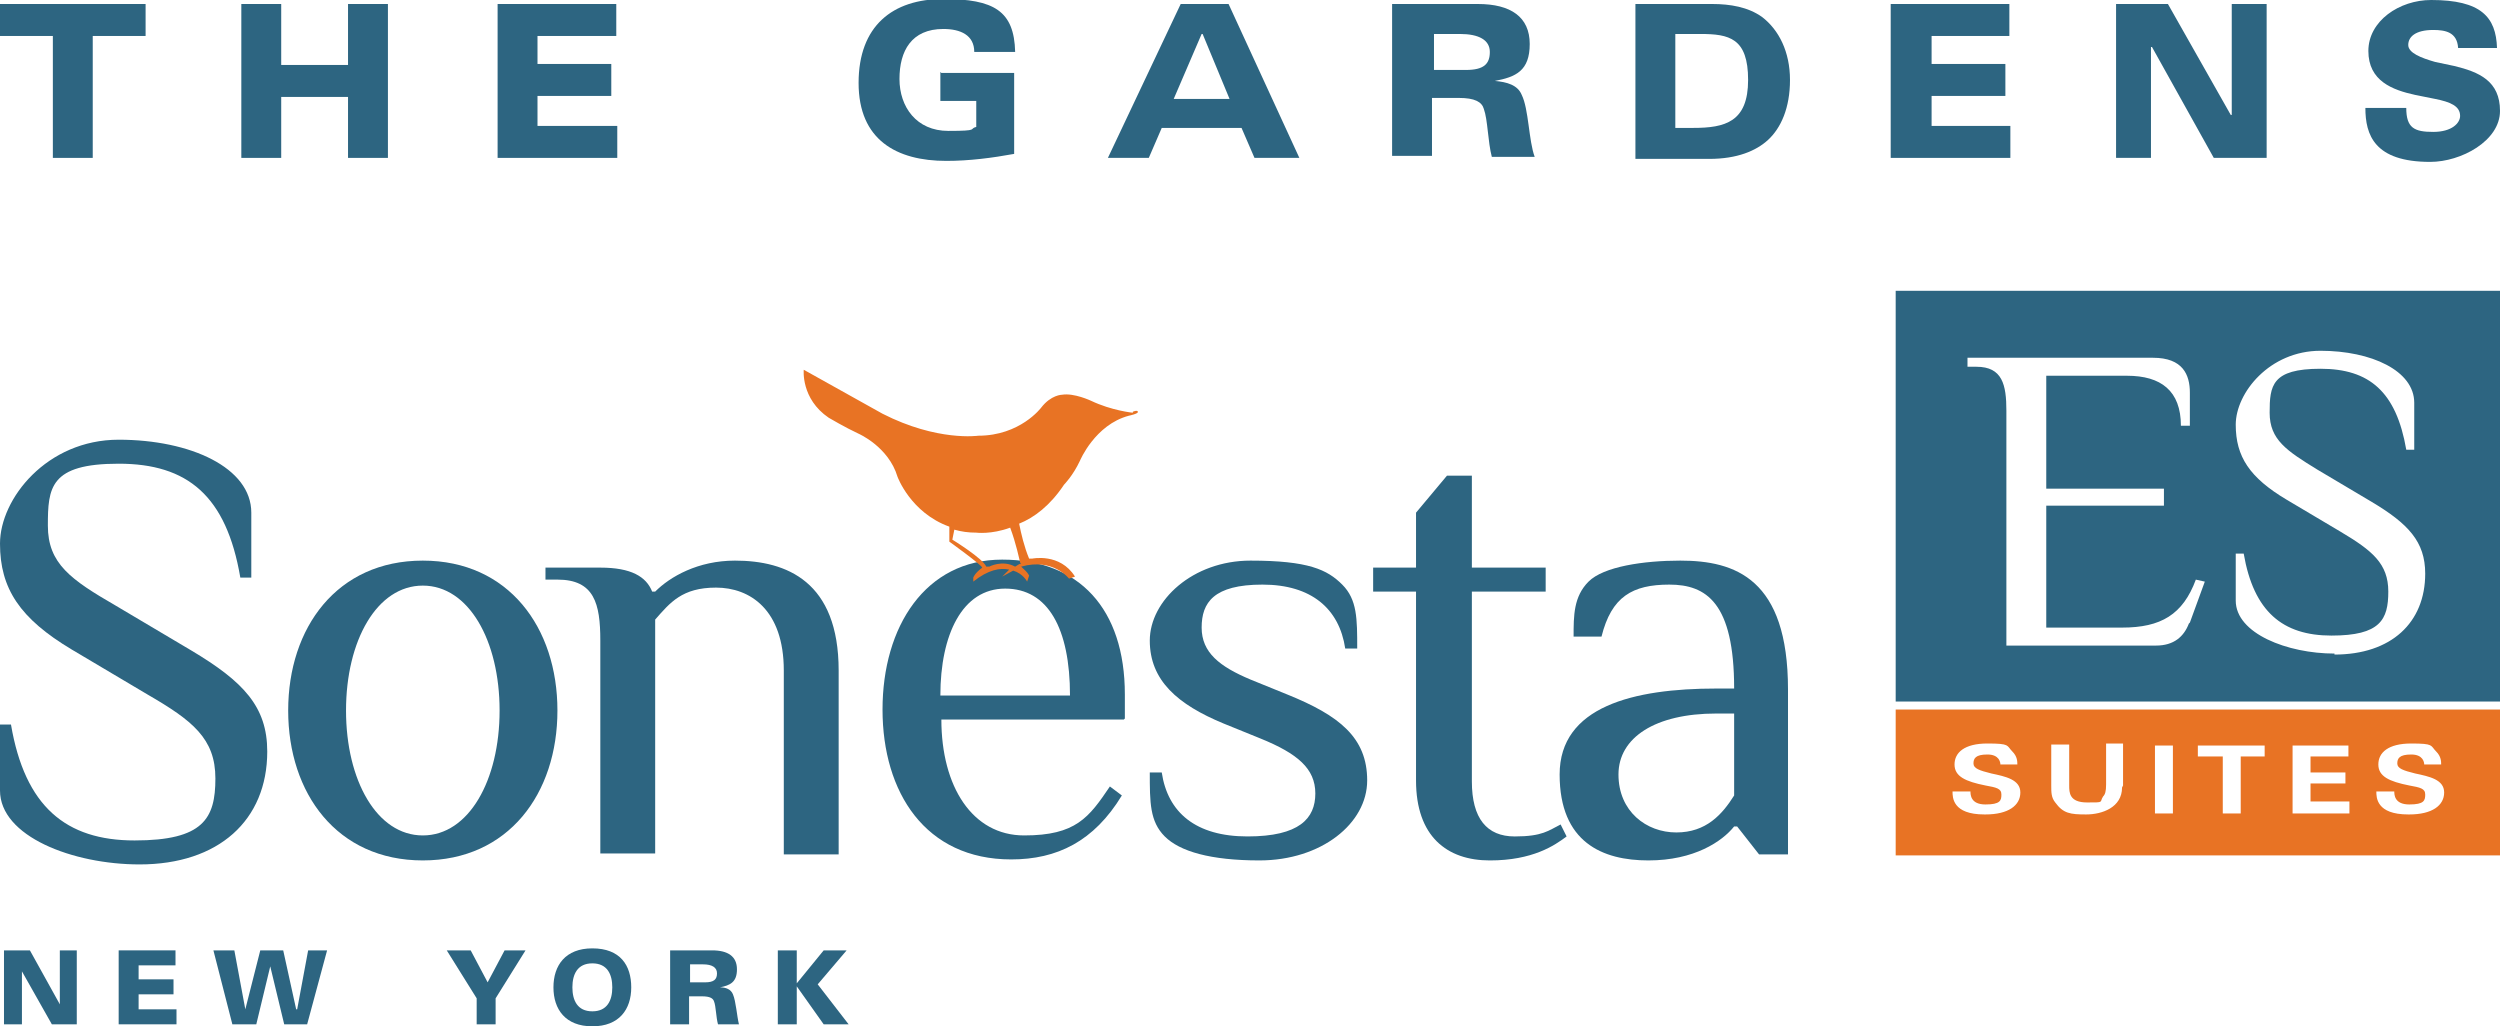 <?xml version="1.0" encoding="UTF-8"?> <svg xmlns="http://www.w3.org/2000/svg" width="190" height="78" viewBox="0 0 190 78" fill="none"><g clip-path="url(#clip0_3386_47)"><path d="M144.072 22.102V53.317H190V22.102H144.072ZM166.354 47.393C165.975 48.38 165.217 49.064 163.853 49.064H152.485V31.215C152.485 29.241 152.182 27.874 150.211 27.874H149.529V27.19H163.626C165.899 27.19 166.43 28.481 166.43 29.848V32.355H165.748C165.748 29.697 164.232 28.557 161.655 28.557H155.516V37.139H164.459V38.431H155.516V47.697H161.276C164.232 47.697 165.899 46.709 166.884 44.051L167.566 44.203L166.43 47.317L166.354 47.393ZM177.419 49.671C173.857 49.671 169.916 48.152 169.916 45.646V42.076H170.522C171.28 46.481 173.478 48.304 177.192 48.304C180.905 48.304 181.511 47.089 181.511 44.962C181.511 42.836 180.299 41.848 177.874 40.405L173.781 37.975C170.977 36.304 169.916 34.709 169.916 32.279C169.916 29.848 172.493 26.659 176.358 26.659C180.223 26.659 183.482 28.177 183.482 30.608V34.178H182.876C182.118 29.772 180.071 28.026 176.358 28.026C172.644 28.026 172.493 29.317 172.493 31.367C172.493 33.418 173.781 34.254 176.13 35.697L180.223 38.127C183.027 39.798 184.316 41.165 184.316 43.595C184.316 47.317 181.739 49.747 177.419 49.747V49.671Z" fill="#2D6581"></path><path d="M144.072 53.924V65.012H190V53.924H144.072ZM150.817 61.898C148.392 61.898 148.392 60.607 148.392 60.152H149.756C149.756 60.38 149.756 61.139 150.893 61.139C152.03 61.139 152.106 60.835 152.106 60.38C152.106 59.924 151.727 59.848 150.893 59.696C149.377 59.392 148.544 59.012 148.544 58.101C148.544 57.19 149.302 56.506 151.045 56.506C152.788 56.506 152.485 56.658 152.939 57.114C153.318 57.493 153.318 57.873 153.318 58.101H152.03C152.03 57.949 151.954 57.342 151.045 57.342C150.135 57.342 149.984 57.645 149.984 58.025C149.984 58.405 150.438 58.557 151.348 58.785C152.409 59.012 153.546 59.24 153.546 60.228C153.546 61.215 152.636 61.898 150.893 61.898H150.817ZM161.276 59.848C161.276 61.367 159.76 61.898 158.548 61.898C157.335 61.898 156.805 61.823 156.198 60.987C155.895 60.607 155.895 60.228 155.895 59.696V56.582H157.259V59.696C157.259 60.228 157.259 60.987 158.624 60.987C159.988 60.987 159.533 60.987 159.836 60.531C159.988 60.38 160.063 60.152 160.063 59.62V56.506H161.352V59.696L161.276 59.848ZM165.141 61.823H163.777V56.658H165.141V61.823ZM172.19 57.493H170.295V61.823H168.931V57.493H167.036V56.658H172.114V57.493H172.19ZM178.556 61.823H174.236V56.658H178.48V57.493H175.6V58.709H178.253V59.544H175.6V60.911H178.556V61.747V61.823ZM183.027 61.898C180.602 61.898 180.602 60.607 180.602 60.152H181.966C181.966 60.38 181.966 61.139 183.103 61.139C184.24 61.139 184.316 60.835 184.316 60.38C184.316 59.924 183.937 59.848 183.103 59.696C181.587 59.392 180.754 59.012 180.754 58.101C180.754 57.19 181.511 56.506 183.255 56.506C184.998 56.506 184.695 56.658 185.149 57.114C185.528 57.493 185.528 57.873 185.528 58.101H184.24C184.24 57.949 184.164 57.342 183.255 57.342C182.345 57.342 182.194 57.645 182.194 58.025C182.194 58.405 182.648 58.557 183.558 58.785C184.619 59.012 185.756 59.24 185.756 60.228C185.756 61.215 184.846 61.898 183.103 61.898H183.027Z" fill="#E87324"></path><path d="M10.61 65.696C5.533 65.696 0 63.57 0 60.076V55.063H0.834C1.895 61.291 5.002 63.874 10.231 63.874C15.461 63.874 16.37 62.203 16.37 59.165C16.37 56.127 14.627 54.76 11.217 52.785L5.457 49.367C1.516 47.013 0 44.734 0 41.317C0 37.899 3.562 33.418 9.019 33.418C14.476 33.418 19.099 35.545 19.099 38.962V43.899H18.265C17.204 37.671 14.248 35.241 9.019 35.241C3.789 35.241 3.638 37.063 3.638 39.95C3.638 42.836 5.381 44.051 8.791 46.026L14.551 49.443C18.492 51.798 20.311 53.696 20.311 57.114C20.311 62.355 16.598 65.696 10.61 65.696Z" fill="#2D6581"></path><path d="M32.134 44.506C28.648 44.506 26.298 48.683 26.298 54C26.298 59.316 28.648 63.493 32.134 63.493C35.62 63.493 37.969 59.316 37.969 54C37.969 48.683 35.62 44.506 32.134 44.506ZM32.134 42.607C38.651 42.607 42.365 47.696 42.365 54C42.365 60.304 38.651 65.392 32.134 65.392C25.616 65.392 21.902 60.304 21.902 54C21.902 47.696 25.616 42.607 32.134 42.607Z" fill="#2D6581"></path><path d="M45.624 48.683C45.624 45.873 45.17 44.05 42.365 44.05H41.456V43.139H45.624C47.974 43.139 49.111 43.823 49.565 44.962H49.793C50.929 43.823 53.052 42.607 55.856 42.607C59.797 42.607 63.738 44.202 63.738 50.962V64.936H59.569V50.962C59.569 46.329 56.993 44.658 54.416 44.658C51.839 44.658 50.929 45.797 49.793 47.088V64.861H45.624V48.607V48.683Z" fill="#2D6581"></path><path d="M81.32 52.86C81.32 47.772 79.653 44.734 76.394 44.734C73.135 44.734 71.468 48.227 71.468 52.86H81.245H81.32ZM85.413 54.683H71.544C71.544 59.772 73.893 63.493 77.834 63.493C81.775 63.493 82.76 62.126 84.352 59.772L85.261 60.455C83.139 63.949 80.335 65.316 76.849 65.316C70.331 65.316 67.072 60.227 67.072 53.924C67.072 47.62 70.331 42.531 76.167 42.531C82.002 42.531 85.489 46.253 85.489 52.784V54.607L85.413 54.683Z" fill="#2D6581"></path><path d="M95.72 65.392C92.007 65.392 89.657 64.709 88.521 63.569C87.384 62.43 87.384 60.987 87.384 58.709H88.293C88.748 61.747 90.87 63.569 94.811 63.569C98.752 63.569 99.965 62.202 99.965 60.304C99.965 58.405 98.6 57.266 95.796 56.126L92.992 54.987C89.506 53.544 87.384 51.721 87.384 48.683C87.384 45.645 90.643 42.607 95.038 42.607C99.434 42.607 100.874 43.291 102.011 44.43C103.148 45.569 103.148 47.013 103.148 49.291H102.238C101.783 46.253 99.661 44.43 95.948 44.43C92.234 44.43 91.325 45.797 91.325 47.696C91.325 49.595 92.689 50.658 95.038 51.645L97.843 52.785C101.783 54.38 103.906 56.05 103.906 59.316C103.906 62.582 100.419 65.392 95.72 65.392Z" fill="#2D6581"></path><path d="M107.618 44.962H104.359V43.14H107.618V38.962L109.968 36.152H111.862V43.14H117.471V44.962H111.862V59.393C111.862 62.203 112.999 63.57 115.121 63.57C117.243 63.57 117.698 63.114 118.607 62.659L119.062 63.57C118.153 64.254 116.485 65.393 113.227 65.393C109.968 65.393 107.618 63.57 107.618 59.317V44.886V44.962Z" fill="#2D6581"></path><path d="M131.795 54.228H130.431C125.808 54.228 123.004 56.05 123.004 58.861C123.004 61.671 125.126 63.266 127.399 63.266C129.673 63.266 130.886 61.899 131.795 60.456V54.152V54.228ZM133.69 64.936L132.022 62.81H131.795C130.886 63.949 128.764 65.392 125.277 65.392C121.791 65.392 118.532 64.025 118.532 58.861C118.532 53.696 124.141 52.329 130.431 52.329H131.795C131.795 45.797 129.673 44.43 126.869 44.43C124.065 44.43 122.473 45.342 121.715 48.38H119.593C119.593 46.785 119.593 45.342 120.73 44.202C121.867 43.063 124.898 42.607 127.703 42.607C131.871 42.607 135.888 43.974 135.888 52.405V64.936H133.538H133.69Z" fill="#2D6581"></path><path d="M77.607 42.836C77.455 42.836 77.304 42.988 77.152 43.064C76.167 42.532 75.182 43.064 75.182 43.064C75.182 43.064 75.03 43.064 74.954 43.064C74.727 42.456 72.378 41.013 72.378 41.013L72.529 40.254C73.06 40.405 73.59 40.481 74.197 40.481C74.197 40.481 75.333 40.633 76.773 40.102C77.228 41.317 77.455 42.456 77.531 42.76M86.095 31.367C86.095 31.367 84.504 31.215 82.912 30.456C82.912 30.456 81.624 29.848 80.714 30C80.714 30 79.881 30 79.123 30.988C79.123 30.988 77.531 33.114 74.348 33.114C74.348 33.114 71.241 33.57 67.072 31.443L61.085 28.102C61.085 28.102 60.858 30.304 62.98 31.747C62.98 31.747 64.268 32.507 65.254 32.962C65.254 32.962 67.527 33.95 68.209 36.228C68.209 36.228 69.195 38.962 72.15 40.026V41.165C72.15 41.165 74.575 42.912 74.651 43.139C74.045 43.595 73.969 43.899 73.969 43.899V44.203C75.106 43.291 76.015 43.139 76.698 43.291L76.167 43.823C76.47 43.671 76.698 43.519 77.001 43.367C77.758 43.595 78.062 44.203 78.062 44.203L78.213 43.747C78.062 43.443 77.834 43.291 77.607 43.064C80.032 42.38 81.245 43.975 81.245 43.975L81.7 43.823C80.563 42 78.441 42.456 78.441 42.456C78.441 42.456 78.289 42.456 78.213 42.456C77.834 41.545 77.607 40.557 77.455 39.798C78.592 39.342 79.805 38.431 80.866 36.836C80.866 36.836 81.548 36.152 82.078 35.013C82.078 35.013 83.215 32.279 85.792 31.595C85.792 31.595 86.55 31.443 86.474 31.291C86.474 31.291 86.474 31.14 86.095 31.291" fill="#E87324"></path><path d="M4.547 72.228V76.329L2.273 72.228H0.303V77.848H1.667V73.823L3.941 77.848H5.835V72.228H4.547Z" fill="#2D6581"></path><path d="M9.019 72.228V77.848H13.414V76.709H10.534V75.569H13.187V74.43H10.534V73.367H13.338V72.228H9.019Z" fill="#2D6581"></path><path d="M23.419 72.228L22.585 76.709H22.509L21.524 72.228H19.781L18.644 76.709L17.81 72.228H16.219L17.659 77.848H19.478L20.539 73.443L21.6 77.848H23.343L24.859 72.228H23.419Z" fill="#2D6581"></path><path d="M38.349 72.228L37.06 74.658L35.772 72.228H33.953L36.227 75.873V77.848H37.667V75.873L39.94 72.228H38.349Z" fill="#2D6581"></path><path d="M45.018 76.861C46.155 76.861 46.534 76.025 46.534 75.038C46.534 74.051 46.155 73.215 45.018 73.215C43.881 73.215 43.502 74.051 43.502 75.038C43.502 76.025 43.881 76.861 45.018 76.861ZM45.018 72.076C47.14 72.076 47.974 73.367 47.974 75.038C47.974 76.709 47.065 78 45.018 78C42.972 78 42.062 76.709 42.062 75.038C42.062 73.367 42.972 72.076 45.018 72.076Z" fill="#2D6581"></path><path d="M52.445 74.658H53.582C54.264 74.658 54.492 74.43 54.492 73.974C54.492 73.519 54.113 73.291 53.431 73.291H52.445V74.582V74.658ZM51.005 72.228H54.113C55.325 72.228 56.008 72.683 56.008 73.671C56.008 74.658 55.477 74.886 54.719 75.038C55.174 75.038 55.553 75.19 55.704 75.569C55.932 76.101 56.008 77.24 56.159 77.848H54.568C54.416 77.316 54.416 76.481 54.264 76.101C54.189 75.873 53.961 75.721 53.355 75.721H52.37V77.848H50.93V72.228H51.005Z" fill="#2D6581"></path><path d="M62.6 72.228L60.554 74.734V72.228H59.114V77.848H60.554V74.962L62.6 77.848H64.495L62.146 74.81L64.344 72.228H62.6Z" fill="#2D6581"></path><path d="M0 0.304V2.734H4.017V12H7.048V2.734H11.065V0.304H0Z" fill="#2D6581"></path><path d="M26.45 0.304V4.937H21.372V0.304H18.341V12H21.372V7.367H26.45V12H29.482V0.304H26.45Z" fill="#2D6581"></path><path d="M37.818 0.304V12H46.913V9.57H40.85V7.291H46.458V4.861H40.85V2.734H46.837V0.304H37.818Z" fill="#2D6581"></path><path d="M71.543 5.544H77.076V11.696C75.409 12 73.665 12.228 71.922 12.228C68.133 12.228 65.253 10.633 65.253 6.304C65.253 1.974 67.83 -0.076 71.695 -0.076C75.56 -0.076 77.076 0.835 77.152 3.949H74.044C74.044 2.658 72.983 2.202 71.695 2.202C69.27 2.202 68.36 3.873 68.36 6C68.36 8.126 69.649 9.949 72.074 9.949C74.499 9.949 73.59 9.797 74.196 9.645V7.671H71.468V5.468L71.543 5.544Z" fill="#2D6581"></path><path d="M91.4 2.582L93.446 7.519H89.202L91.324 2.582H91.4ZM89.733 0.304L84.2 12H87.308L88.293 9.721H94.356L95.341 12H98.751L93.371 0.304H89.733Z" fill="#2D6581"></path><path d="M108.983 5.316H111.408C112.772 5.316 113.227 4.861 113.227 3.949C113.227 3.038 112.393 2.582 110.953 2.582H108.983V5.316ZM105.951 0.304H112.318C114.819 0.304 116.259 1.291 116.259 3.342C116.259 5.392 115.197 5.848 113.606 6.152C114.515 6.228 115.349 6.456 115.652 7.215C116.183 8.278 116.183 10.709 116.637 11.924H113.379C113.075 10.785 113.075 9.114 112.772 8.278C112.621 7.747 112.09 7.443 110.878 7.443H108.831V11.848H105.8V0.304H105.951Z" fill="#2D6581"></path><path d="M127.324 9.721H128.688C131.113 9.721 132.856 9.266 132.856 6.076C132.856 2.886 131.416 2.582 129.218 2.582H127.324V9.721ZM124.292 0.304H130.128C131.492 0.304 132.856 0.532 133.917 1.291C135.205 2.278 136.039 3.949 136.039 6.076C136.039 8.202 135.357 9.721 134.372 10.633C133.462 11.468 132.022 12.076 129.9 12.076H124.292V0.304Z" fill="#2D6581"></path><path d="M143.693 0.304V12H152.788V9.57H146.801V7.291H152.409V4.861H146.801V2.734H152.712V0.304H143.693Z" fill="#2D6581"></path><path d="M169.613 0.304V8.734H169.537L164.762 0.304H160.821V12H163.474V3.57H163.55L168.248 12H172.265V0.304H169.613Z" fill="#2D6581"></path><path d="M182.876 8.203C182.876 9.722 183.482 10.025 184.922 10.025C186.362 10.025 186.968 9.342 186.968 8.81C186.968 8.051 186.211 7.747 185.074 7.519L183.558 7.215C181.815 6.835 179.996 6.152 179.996 3.873C179.996 1.595 182.345 0 184.771 0C188.56 0 189.697 1.291 189.773 3.646H186.817C186.741 2.43 185.832 2.278 184.922 2.278C183.558 2.278 183.027 2.81 183.027 3.418C183.027 4.025 184.013 4.405 185.074 4.709L186.514 5.013C188.408 5.468 190 6.152 190 8.43C190 10.709 187.044 12.304 184.695 12.304C180.451 12.304 179.769 10.253 179.769 8.203H182.8H182.876Z" fill="#2D6581"></path></g><defs><clipPath id="clip0_3386_47"><rect width="190" height="78" fill="white"></rect></clipPath></defs></svg> 